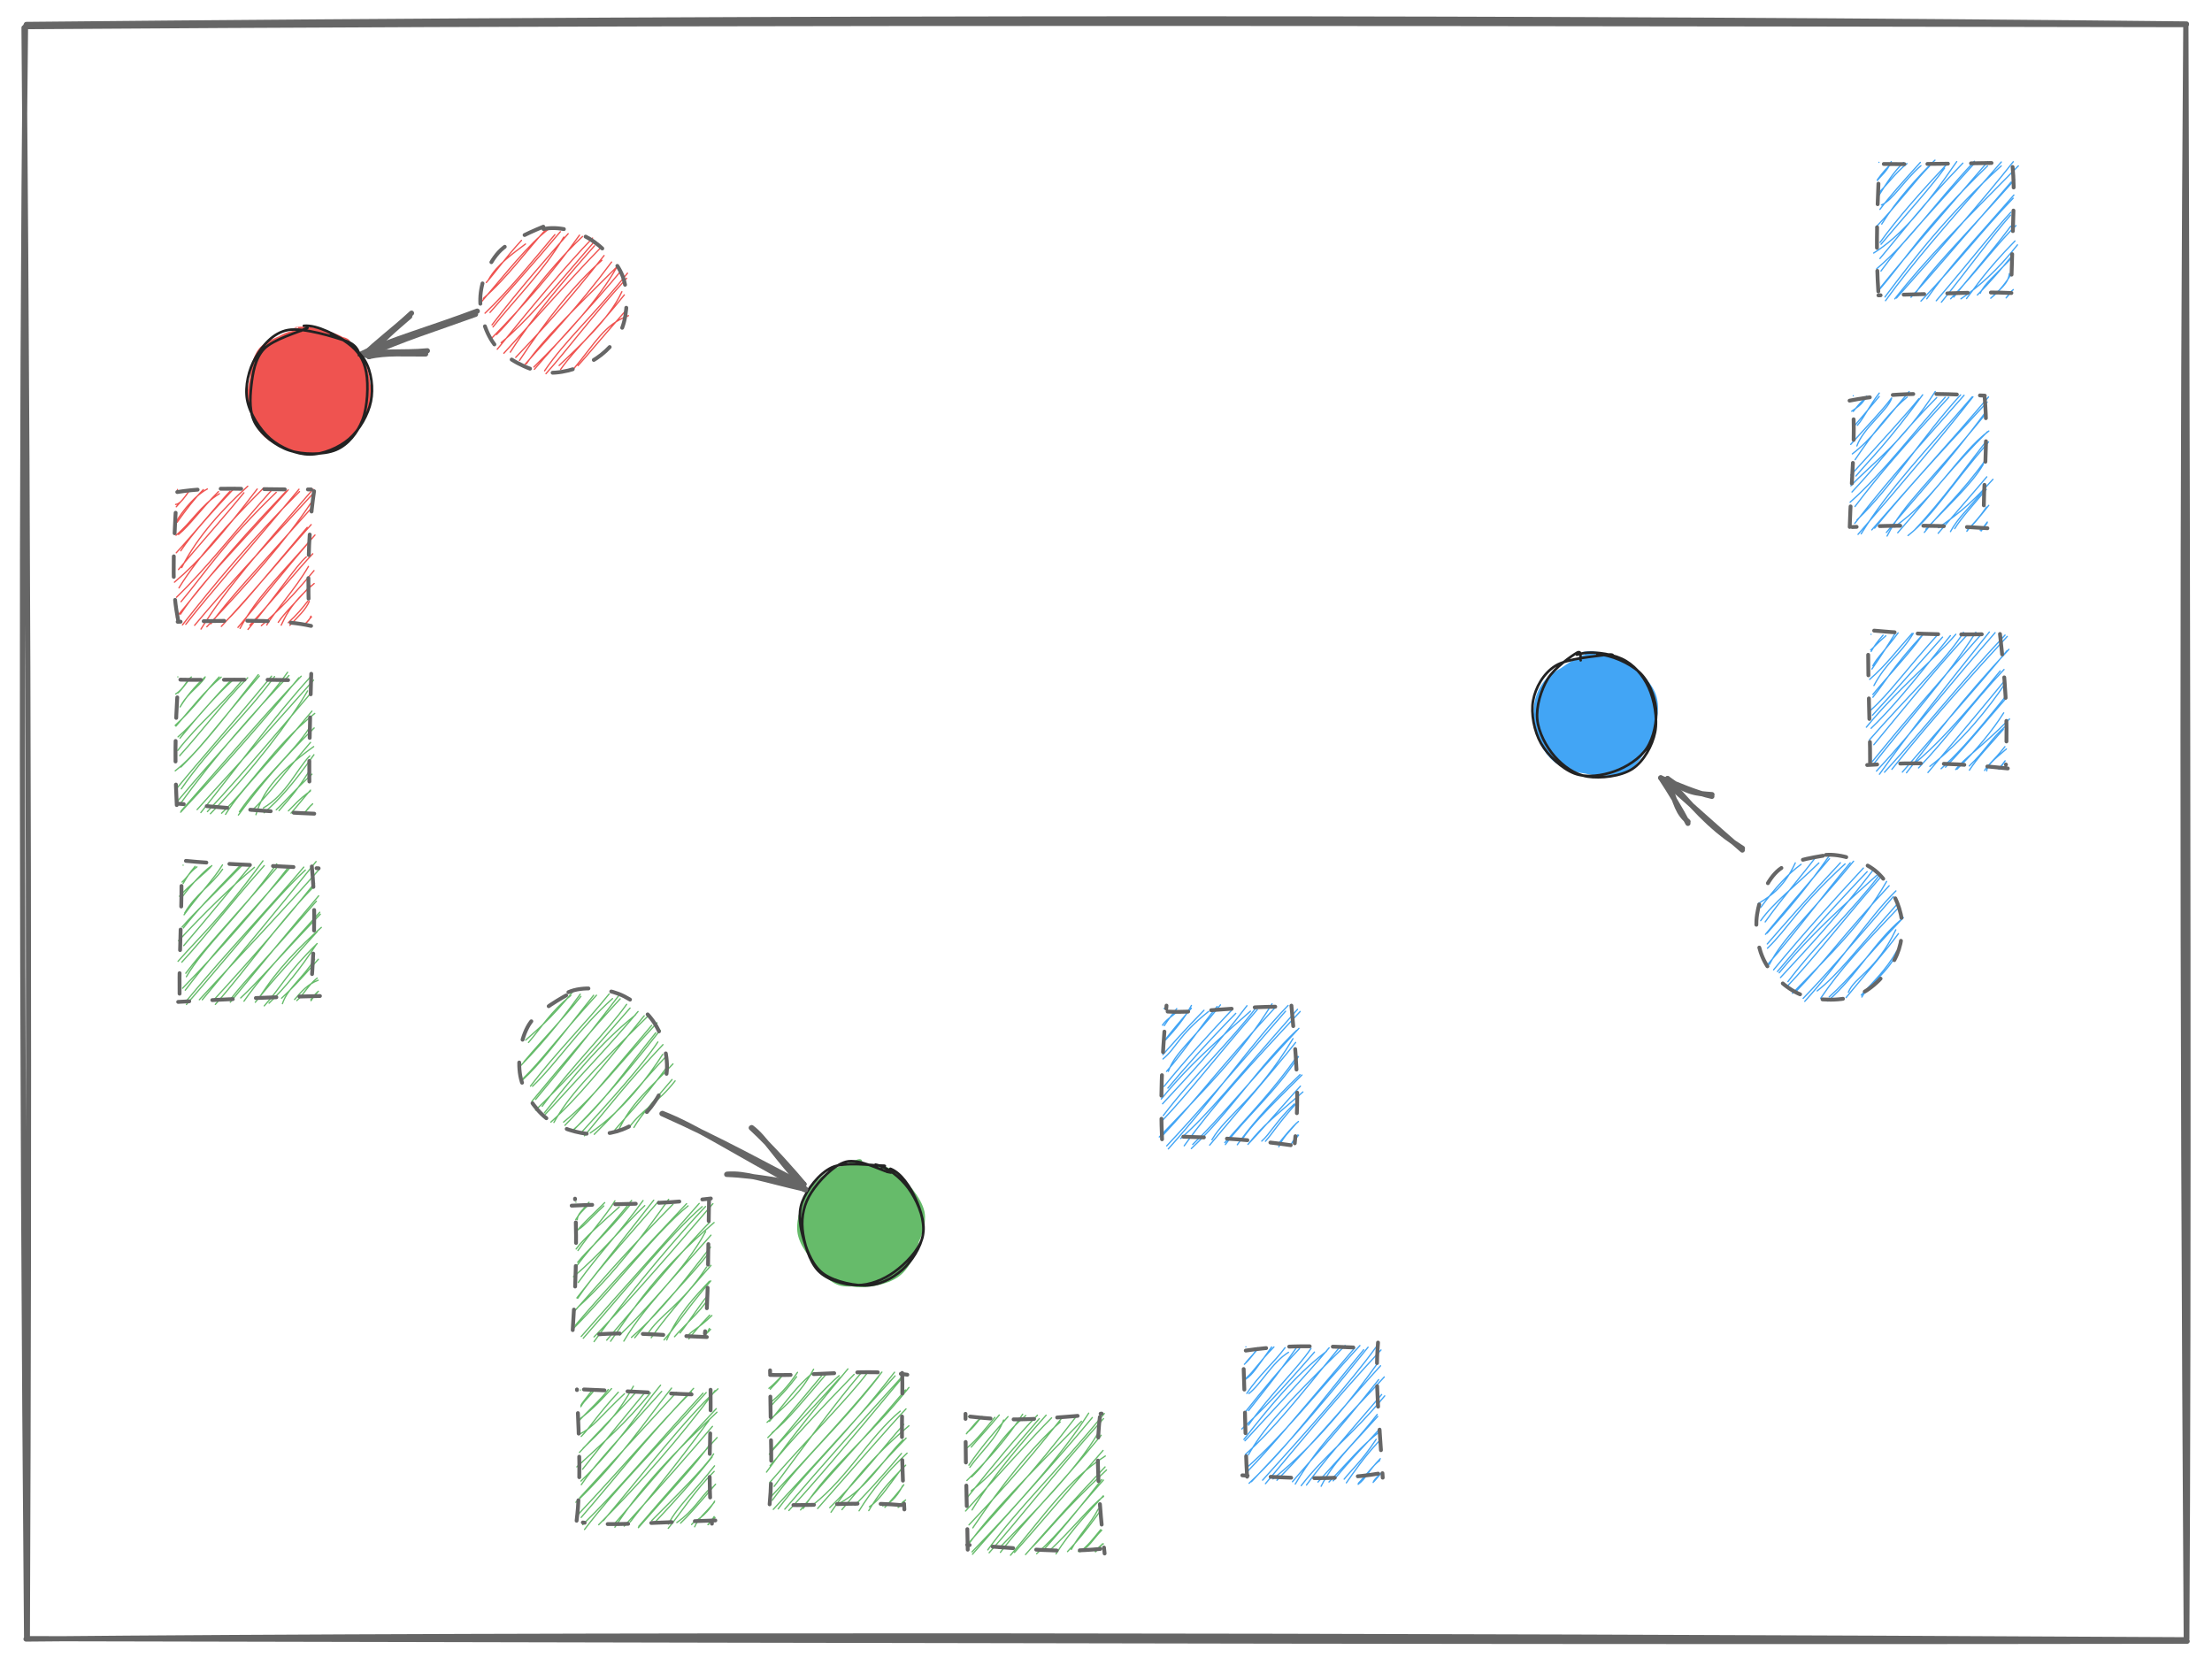<svg version="1.1" xmlns="http://www.w3.org/2000/svg" viewBox="0 0 862.251 649.13" width="1724.502" height="1298.26">
  <!-- svg-source:excalidraw -->
  
  <defs>
    <style>
      @font-face {
        font-family: "Virgil";
        src: url("https://unpkg.com/@zsviczian/excalidraw@0.12.0-obsidian-4/dist/excalidraw-assets/Virgil.woff2");
      }
      @font-face {
        font-family: "Cascadia";
        src: url("https://unpkg.com/@zsviczian/excalidraw@0.12.0-obsidian-4/dist/excalidraw-assets/Cascadia.woff2");
      }
    </style>
  </defs>
  <g stroke-linecap="round" transform="translate(311.57 453.358) rotate(0 24.064 24.064)"><path d="M34.95 1.92 C39.27 3.71, 43.18 10.01, 45.12 14.84 C47.06 19.67, 47.67 25.94, 46.57 30.88 C45.46 35.82, 42.64 41.59, 38.49 44.49 C34.33 47.4, 26.76 48.96, 21.62 48.32 C16.48 47.68, 11.39 44.23, 7.66 40.64 C3.92 37.05, -0.19 31.88, -0.76 26.78 C-1.33 21.68, 1.16 14.34, 4.23 10.04 C7.3 5.74, 12.15 1.96, 17.68 0.97 C23.22 -0.01, 33.88 3.25, 37.43 4.15 C40.99 5.05, 39.16 6.11, 39 6.37 M24.45 0.74 C29.34 0.12, 33.54 0.59, 37.6 3.63 C41.65 6.67, 47.69 13.7, 48.78 18.97 C49.87 24.23, 46.95 30.9, 44.13 35.24 C41.3 39.58, 36.61 42.93, 31.84 45.01 C27.07 47.08, 20.12 49.15, 15.51 47.71 C10.89 46.26, 6.66 40.81, 4.13 36.33 C1.6 31.84, -0.18 25.68, 0.33 20.81 C0.84 15.93, 3.54 10.75, 7.21 7.08 C10.88 3.41, 19.45 -0.17, 22.34 -1.2 C25.23 -2.23, 24.46 0.28, 24.55 0.9" stroke="none" stroke-width="0" fill="#66bb6a"/><path d="M29.71 0.66 C34.4 1.58, 39.37 5.62, 42.49 9.83 C45.61 14.04, 48.59 20.83, 48.43 25.92 C48.27 31, 45.02 36.72, 41.52 40.34 C38.03 43.97, 32.77 47.17, 27.47 47.68 C22.18 48.2, 14.02 46.36, 9.74 43.45 C5.46 40.53, 3.23 34.91, 1.81 30.19 C0.38 25.46, -0.65 19.86, 1.17 15.12 C2.99 10.38, 7.64 4.09, 12.73 1.74 C17.82 -0.61, 28.47 1.03, 31.72 1.04 C34.97 1.04, 32.54 1.36, 32.23 1.75 M35.51 2.28 C39.81 3.95, 43.22 9.36, 45.29 13.87 C47.36 18.37, 49.29 24.56, 47.93 29.33 C46.56 34.09, 41.34 39.41, 37.1 42.46 C32.85 45.52, 27.42 47.73, 22.47 47.66 C17.53 47.6, 10.96 45.73, 7.42 42.08 C3.88 38.44, 1.7 30.9, 1.25 25.8 C0.8 20.71, 1.87 15.9, 4.7 11.53 C7.53 7.15, 13.23 0.89, 18.22 -0.44 C23.21 -1.77, 31.98 2.91, 34.64 3.56 C37.3 4.22, 34.35 3.14, 34.19 3.5" stroke="#222" stroke-width="1" fill="none"/></g><g stroke-linecap="round" transform="translate(187.545 88.356) rotate(0 28.454 28.454)"><path d="M6.88 9.95 C6.88 9.95, 6.88 9.95, 6.88 9.95 M6.88 9.95 C6.88 9.95, 6.88 9.95, 6.88 9.95 M2.89 20.68 C6.3 14.62, 12.53 10.42, 17.29 6.77 M2.02 21.78 C5.53 17.85, 8.95 12.79, 15.73 5.35 M-0.02 29.49 C9.5 18.46, 18.71 6.56, 26.39 0.9 M0.86 27.99 C10 20.1, 17.85 9.16, 25.63 0.67 M3.46 33.45 C11.27 24.53, 20.63 14.2, 30.89 1.98 M1.52 33.74 C10.66 25, 19.1 14.6, 28.75 3.11 M4.63 39.1 C13.03 28.49, 24.16 17.59, 32.22 4.08 M4.25 38.29 C15.23 23.93, 26.43 11.31, 33.94 2.75 M5.99 42.08 C16.29 31.78, 24.27 18.34, 39.53 3.83 M4.12 43.49 C17.3 29.98, 28.35 17.3, 38.35 3.32 M7.8 45.24 C17.45 37.15, 25.93 27.06, 44.15 5.8 M6.29 47.8 C20.35 30.48, 33.35 14.9, 43.44 4.46 M11.37 48.94 C20.71 34.39, 32.75 20.46, 44.2 7.47 M8.86 49.36 C23.32 33.4, 37.52 17.45, 46.33 8.51 M14.96 52.15 C25.43 36.41, 36.57 22.21, 47.07 13.14 M13.48 50.98 C22.06 41.96, 32.24 31.18, 47.93 11.27 M17.65 53.46 C23.87 44.33, 35.71 32.73, 52.72 15.88 M16.89 53.97 C26.55 42.85, 37.26 32.02, 50.86 13.8 M20.55 54.72 C32.71 42.84, 45.96 28.23, 52.91 15.74 M20.75 55.64 C31.77 42.74, 43.84 30.18, 54.34 17.45 M24.74 56.21 C32.73 44.45, 43.85 34.61, 57.05 18.14 M25.27 57.33 C34.08 47.51, 42.37 35.9, 56.73 20.12 M30.4 54.13 C38.24 46.63, 50.01 36, 54.86 25.37 M30.98 55.67 C36.51 47.78, 45.28 39.92, 55.82 26.61 M36.21 55.27 C44.54 45.37, 47.99 38.15, 57.43 34.71 M37.77 54.18 C41.75 49.84, 45.25 45.37, 56.54 32.54" stroke="#ef5350" stroke-width="0.5" fill="none"/><path d="M24.31 0.93 C29.94 -0.26, 36.96 1.57, 42.11 4.64 C47.25 7.72, 53.03 13.62, 55.19 19.38 C57.35 25.15, 57.09 33.68, 55.07 39.21 C53.04 44.73, 48.17 49.61, 43.01 52.53 C37.86 55.45, 30.35 57.7, 24.16 56.74 C17.97 55.78, 9.94 51.53, 5.86 46.76 C1.78 41.98, -0.49 34.22, -0.33 28.09 C-0.16 21.96, 2.54 14.76, 6.83 10 C11.12 5.24, 21.78 1.04, 25.42 -0.47 C29.05 -1.97, 28.29 0.21, 28.62 0.94" stroke="#666" stroke-width="1.5" fill="none" stroke-dasharray="8 9"/></g><g stroke-linecap="round" transform="translate(202.406 385.894) rotate(0 28.454 28.454)"><path d="M3.62 13.74 C3.62 13.74, 3.62 13.74, 3.62 13.74 M3.62 13.74 C3.62 13.74, 3.62 13.74, 3.62 13.74 M2.5 19.6 C6.17 16.19, 11.69 12.15, 21.5 -0.03 M3.6 20.52 C8.46 14.93, 12.25 8.5, 20.08 2.22 M1.83 28.04 C9.96 18.37, 17.2 11.23, 24.02 2.55 M0.33 29.8 C11.2 18.75, 19.05 8.17, 23.79 1.68 M1.29 35.13 C8.14 28.84, 13.56 21.54, 28.98 2.12 M1.59 34.5 C8.81 27.44, 14.35 19.43, 30.11 2.09 M5.18 37.6 C14.48 28.76, 23.46 14.91, 36.36 3.41 M4.37 37.54 C14.33 24.47, 26.03 12.87, 35.03 1.61 M4.97 43.42 C17.83 27.88, 27.51 16.4, 39.33 3.51 M6.38 42.73 C13.89 33.52, 22.24 23.89, 38.82 2.2 M6.37 46.89 C16.59 37.01, 24.8 28.25, 43.2 7.1 M8.93 45.4 C20.93 29.28, 34.71 15.71, 41.86 5.65 M9.8 47.94 C20.41 34.62, 31.61 20.66, 45.26 9.82 M10.22 48.46 C23.25 34.17, 36.3 20.44, 46.31 8.45 M13.51 51.71 C19.02 41.97, 26.11 33.87, 50.57 9.83 M12.33 51.56 C23.14 41.86, 32.15 30.5, 48.71 10.11 M17.28 51.56 C29.16 41.87, 38.59 29.12, 53.71 12.85 M17.79 52.82 C25.25 45.33, 32.98 35.75, 51.63 13.84 M20.34 55.22 C32.32 44.84, 41.62 31.05, 53.21 16.74 M21.27 54.6 C29.3 46.26, 37.63 37.82, 54.92 15.75 M24.29 55.53 C35.2 43.58, 48 29.4, 54.03 20.32 M25.41 56.89 C34.79 45.72, 42.38 35.8, 56.02 21.36 M27.7 55.79 C40.79 46.9, 50.76 33.18, 55.92 25.15 M29.23 56.33 C39.88 45.99, 50.53 32.97, 57.17 26.01 M38.35 55.52 C43.58 43.77, 51.45 38.07, 59.92 28.86 M37.26 54.63 C42.09 48.81, 46.82 44.63, 57.75 29.89 M42.63 53.87 C48.25 46.18, 54.01 44.25, 60.76 35.49 M44.69 53.65 C47.54 48.74, 52.05 43.84, 59.57 34.97" stroke="#66bb6a" stroke-width="0.5" fill="none"/><path d="M19.16 0.91 C24.59 -1.53, 33.05 -0.63, 38.76 1.57 C44.46 3.77, 50.33 8.73, 53.41 14.11 C56.49 19.5, 58.44 27.72, 57.23 33.89 C56.01 40.06, 50.83 47.39, 46.11 51.13 C41.39 54.87, 34.82 56.5, 28.88 56.31 C22.95 56.12, 15.25 53.8, 10.5 49.99 C5.75 46.19, 1.51 39.56, 0.4 33.48 C-0.71 27.39, 0.48 18.92, 3.83 13.5 C7.18 8.07, 17.13 2.85, 20.49 0.92 C23.85 -1.02, 23.62 1.45, 24 1.89" stroke="#666" stroke-width="1.5" fill="none" stroke-dasharray="8 9"/></g><g stroke-linecap="round" transform="translate(684.564 332.6) rotate(0 28.454 28.454)"><path d="M8.95 6.46 C8.95 6.46, 8.95 6.46, 8.95 6.46 M8.95 6.46 C8.95 6.46, 8.95 6.46, 8.95 6.46 M0.83 19.67 C6.26 16.39, 11.05 12.84, 15.25 3.8 M1.75 21.2 C7.46 13.5, 12.34 8.14, 17.51 4.36 M1.76 26.32 C6.96 19.1, 14.68 13.33, 24.43 3.84 M3.52 26.81 C10.1 17.57, 17.16 9.53, 23.56 1.14 M4.26 31.19 C12.49 21.97, 19.71 13.54, 28.63 0.84 M3.63 31.65 C10.72 22.98, 16.87 15.86, 28.6 2.15 M4.4 37.07 C12.69 29.1, 15.98 21.33, 34.65 4.2 M4.34 35.4 C11.13 27.58, 19.4 18.09, 32.84 3.75 M5.17 43.41 C10.6 32.76, 20.12 24.91, 37.96 3.15 M4.48 43.42 C15.38 30.98, 25.82 16.7, 36.66 3.77 M8.28 46.16 C17.06 35.73, 26.99 24.43, 43.26 7.22 M6.79 45.5 C17.75 32.08, 31.25 17.18, 41.8 5.81 M8.97 46.64 C16.91 37.11, 24.26 28.98, 47.03 8.62 M9.48 48.5 C20.58 36.53, 32.18 24.08, 45.66 6.5 M12.38 50.09 C24.11 34.66, 37.52 22.48, 48.09 8.49 M12.22 51.8 C22.15 41.36, 30.4 30.37, 48.37 9.53 M14.13 54.65 C29.18 39.15, 41.19 27.83, 50.85 11.03 M15.39 54.07 C25.95 43.2, 34.41 31.38, 51.84 12.71 M18.94 57.78 C33.07 42.26, 43.77 25.23, 54.48 14.71 M18.32 56.62 C27.51 47.13, 36.6 36.51, 53.49 16.94 M23.78 53.71 C32.07 47.18, 38.13 38.83, 54.88 19.97 M25.14 56.58 C32.91 45.07, 41.98 35.47, 55.91 20.82 M27.91 57.67 C39.33 47.71, 45.93 34.81, 56.52 25.88 M28.45 56.06 C36.73 48.66, 42.33 40.92, 57.38 25.13 M35.94 54.23 C38.37 48.23, 46.81 45.86, 54.43 29.89 M35.05 56.32 C41.73 48.09, 50.05 38.79, 55.46 31.38 M41.19 56.1 C43.48 51.85, 51.57 46.29, 55.25 38.41 M40.96 55.35 C45.84 49.9, 50.73 45.43, 54.73 38.3" stroke="#42a5f5" stroke-width="0.5" fill="none"/><path d="M27.2 0.68 C32.89 0.2, 41.45 2.9, 46.32 6.76 C51.18 10.62, 55.12 18.03, 56.38 23.84 C57.65 29.64, 56.71 36.35, 53.9 41.6 C51.09 46.86, 45.42 53.04, 39.52 55.37 C33.62 57.7, 24.48 57.65, 18.51 55.58 C12.54 53.52, 6.72 48.25, 3.69 42.98 C0.66 37.72, -0.55 30.1, 0.34 23.99 C1.23 17.89, 4.13 10.3, 9.02 6.37 C13.92 2.44, 25.82 1.18, 29.7 0.4 C33.59 -0.37, 32.37 1.2, 32.33 1.71" stroke="#666" stroke-width="1.5" fill="none" stroke-dasharray="8 9"/></g><g stroke-linecap="round" transform="translate(69.152 190.843) rotate(0 25.682 25.682)"><path d="M0 0 C0 0, 0 0, 0 0 M0 0 C0 0, 0 0, 0 0 M-0.7 5.82 C1.33 5.58, 2.9 2.81, 4.54 0.64 M-0.44 6.73 C0.96 5.02, 2.87 3.36, 4.89 0.04 M-1.11 13.49 C2.72 7.21, 7.23 2.16, 11.68 -0.22 M-0.13 12.78 C3.33 7.95, 6.57 3.62, 10.12 0.02 M-0.55 17.82 C5.31 13.07, 9.15 6.04, 16.38 1.62 M0.43 17.53 C4.8 14, 9.26 7.52, 16 0.81 M1.32 23.89 C5.39 17.71, 12.55 9.75, 22.33 -0.68 M-0.44 24.66 C7.86 15.54, 15.21 6.39, 20.47 0.73 M1.67 30.43 C7.99 17.96, 18.24 7.07, 27.43 -1.29 M0.41 31.2 C10.07 19.82, 20.55 7.94, 25.92 1.27 M0.61 38.34 C7.9 26.47, 19.91 13.16, 33.62 -0.62 M-1.15 36.12 C8.2 28.25, 17.42 17.69, 31.11 -0.2 M1.42 43.74 C11.22 32, 18.23 20.68, 38.53 1.09 M-0.37 42.01 C11.51 30.53, 20.5 18.52, 37.04 -0.09 M1.19 48.62 C9.8 35.67, 20.8 25.3, 43.19 0.13 M-0.38 49.73 C9.82 37.74, 17.28 26.91, 42.42 0.64 M3.26 52.56 C12.95 40.2, 25.22 26.49, 47.4 -0.12 M1.97 52.78 C14.44 36.94, 28.64 19.71, 47.6 0.8 M9.2 54.4 C18.6 39.24, 31.46 24.57, 52.89 -0.14 M6.7 52.94 C18.92 38.31, 31.77 24.48, 53.43 0.98 M11.47 53.5 C26.93 37.29, 42.56 19.48, 51.99 5.33 M13.05 52.34 C20.32 42.29, 30.53 31.64, 52.57 6.87 M18.44 51.81 C25.27 45.27, 33.15 35.37, 50.59 14.77 M17.12 53.36 C30.83 38.66, 40.75 26.44, 52.15 13.68 M24.42 54.14 C31.02 41.79, 39.95 33.57, 53.63 17.74 M23.6 53.75 C34.23 41.15, 43.74 29.18, 51.85 19.8 M27.51 54.55 C39.02 40.94, 46.37 29.51, 50.28 26.26 M28.22 52.89 C37.47 42.91, 47.25 30.79, 52.77 25.04 M34.84 52.82 C37.47 48.14, 46.04 38.74, 51.09 29.98 M32.72 53.08 C39.02 47.53, 45.2 41.37, 53.25 31.61 M40.46 52.88 C41.71 50.59, 43.55 44.8, 53.31 36.65 M39.31 51.78 C41.75 48.14, 45.67 44.41, 51.83 37.51 M43.2 51.91 C46.25 49.19, 48.85 46.1, 50.81 43.52 M43.84 52.94 C47.05 49.54, 50.05 46.84, 51.41 43.6 M49.7 52.3 C50.77 51.77, 51.7 50.37, 52.06 49.37 M49.67 52.68 C50.84 51.27, 51.73 50.13, 52.24 49.68" stroke="#ef5350" stroke-width="0.5" fill="none"/><path d="M-0.06 0.98 C14.19 -1.32, 27.53 0.14, 52.1 -0.04 M53.27 0.64 C50.48 19.67, 51.02 38.22, 51.31 51.51 M52.11 53.17 C42.18 50.98, 30.25 50.8, 0.1 51.56 M0.28 50.94 C-1.88 39.64, -2.01 30.03, -0.19 0.48" stroke="#666" stroke-width="1.5" fill="none" stroke-dasharray="8 9"/></g><g stroke-linecap="round" transform="translate(69.322 263.878) rotate(0 25.682 25.682)"><path d="M0 0 C0 0, 0 0, 0 0 M0 0 C0 0, 0 0, 0 0 M-0.84 6.66 C2.5 4.59, 3.31 1.39, 5.27 0.05 M0.07 6.25 C1.59 4.92, 3.16 2.54, 4.67 0.76 M1.58 10.52 C4.07 6.37, 7.8 4.08, 10.45 0.52 M0.87 11.74 C3.35 7.73, 6.34 4.01, 10.68 0.01 M-0.74 19.2 C5.88 11.53, 10.25 5.77, 16.91 0.1 M-1.04 18.93 C6.35 12.2, 10.81 5.6, 16.1 0.05 M0.07 23.39 C5.9 18.51, 9.92 12.6, 20.64 1.39 M0.85 23.89 C7.49 15.79, 14.11 7.9, 22.06 0.7 M-0.05 28.7 C7.89 18.45, 17.42 10.65, 24.66 1.84 M0.73 30.72 C9.34 21.27, 17.47 10.23, 27.22 0.35 M1.21 35.15 C10.03 26.45, 17.36 17.03, 31.37 -0.88 M-1.02 36.64 C7.91 29.57, 14.12 20.03, 31.79 -0.36 M1.36 43.65 C13.25 26.51, 25.56 16.23, 37.71 -0.13 M-0.37 43.43 C9.69 31.19, 19.18 20.69, 36.53 -0.28 M-0.42 48.82 C15.51 29.66, 34.06 10.55, 42.79 -1.79 M0.69 49.88 C14.62 30.57, 29.77 13.7, 43.3 -0.53 M1.09 52.76 C19.01 33.62, 35.64 14.49, 47.16 0.36 M1.31 52.26 C19.29 31.88, 35.93 12.36, 48.09 -0.26 M8.97 52.9 C22.87 35.55, 37.28 15.9, 51.77 -0.08 M7.51 51.75 C15.82 42.32, 24.96 32.93, 52.89 1.28 M12.7 53.36 C29.02 36.49, 43.75 17.19, 50.58 5.46 M11.53 52.53 C26.98 35.93, 41.87 18, 52.12 6 M17.05 53.16 C28.61 42.29, 36.86 27.6, 53.37 14.25 M18.59 53.61 C25.21 43.1, 34.26 35.13, 52.27 13.36 M24 52.58 C32.58 40.07, 45.26 29.22, 51.09 20.15 M23.61 53.86 C32.12 42.31, 41.22 31.6, 53.15 19.92 M30.45 53.73 C32.9 45.65, 37.56 38.23, 52.95 27.19 M28.79 52.24 C35.08 46.33, 39.22 40.17, 51.72 25.55 M33.35 51.1 C42.26 45.86, 46.42 35.96, 51.42 30.81 M33.61 52.98 C39.59 47.8, 44.96 41.78, 53.05 30.35 M39.45 52.14 C44.6 46.3, 46.27 44.36, 51.43 36.48 M38.35 51.82 C41.89 48.53, 45.33 44.33, 52.29 37.94 M43.1 52.25 C45.27 50.17, 47.07 47.8, 51.64 44.54 M44.13 53.13 C46.98 49.87, 50.53 45.44, 51.72 44.15 M49.53 52.64 C50.9 51.68, 51.41 50.25, 52.24 49.86 M49.91 52.56 C50.23 51.81, 50.81 51.12, 52.55 49.5" stroke="#66bb6a" stroke-width="0.5" fill="none"/><path d="M0.98 1.09 C12.04 1.36, 27.24 0.75, 51.33 1.46 M52 -1.2 C51.5 17.86, 50.89 36.97, 51.51 49.71 M53.17 53.34 C38.44 52.76, 25.68 51.66, 0.2 49.44 M-0.42 49.98 C-1.5 29.47, -0.65 10.42, 0.48 -0.72" stroke="#666" stroke-width="1.5" fill="none" stroke-dasharray="8 9"/></g><g stroke-linecap="round" transform="translate(71.379 337.291) rotate(0 25.682 25.682)"><path d="M0 0 C0 0, 0 0, 0 0 M0 0 C0 0, 0 0, 0 0 M0 7.15 C1.7 4.31, 2.27 3.32, 4.68 0.47 M-0.41 6.58 C1.5 4.91, 2.36 2.94, 5.39 0.66 M-1.39 12.11 C2.88 7.35, 9 2.87, 11.18 0.17 M-0.17 12.09 C3.73 6.95, 7.91 2.51, 10.67 0.54 M0.63 18.64 C4.82 11.31, 10.92 8, 15.39 1.58 M0.37 19.34 C6.12 11.41, 12.03 5.41, 15.34 -0.1 M-0.42 24.1 C5.38 17.57, 10.18 13.18, 22.72 0.37 M0.08 24.48 C5.41 17.74, 10.92 11.79, 22.03 0.37 M-1.77 29.46 C7.39 19.54, 19.05 8.06, 27.8 0.85 M0.24 31.36 C9.93 20.07, 18.03 10.01, 26.31 0.19 M-1.98 37.49 C6.64 27.65, 14.56 20.89, 31.12 -1.68 M-0.5 37.81 C9.21 27.31, 16.41 17.33, 31.63 0.17 M1.27 43.49 C8.08 31.87, 21.8 19.79, 36.49 -0.5 M1.04 42.14 C8.44 32.39, 17.54 22.78, 36.34 1.21 M-0.22 47.97 C14.98 32.45, 30.27 14.68, 40.87 1.04 M0.84 48.74 C15.3 29.67, 32.18 12.22, 42.13 0.47 M1.29 54.31 C18.15 34.92, 35.07 13.66, 47.65 1.91 M0.79 53.5 C17.9 32.82, 35.89 14.16, 47.03 0.75 M7.47 52.48 C23.19 33.53, 36.68 17.53, 51.83 -1.41 M6.32 52.46 C23.44 33.9, 40.57 15.95, 53.19 1.46 M12.56 54.28 C25.53 39.64, 36.05 23.77, 50.71 8.59 M11.73 52.79 C26.5 36.72, 40 21.16, 51.25 6.98 M18.39 53.42 C31.88 37.07, 41.58 25.15, 52.84 11.95 M18.84 51.8 C24.29 44.81, 32.23 36.68, 51.95 14.03 M22.44 51.76 C29.61 45.08, 38.46 34.72, 53.49 19.1 M23.72 53.03 C29.09 45.3, 35.34 38.27, 53.27 18.35 M29.62 51.74 C37.09 40.1, 45.19 32.04, 53.87 24.26 M28.13 53.45 C35.68 43.91, 42.95 36.35, 52.24 25.95 M31.63 54.85 C38.3 47.46, 40.34 42.19, 52.24 30.57 M33.5 53.8 C39.86 47.6, 45.35 40.87, 51.79 31.1 M38.71 53.99 C40.87 47.7, 46.95 43.83, 51.26 36.62 M38.39 51.85 C42.11 48.41, 44.94 45.5, 52.71 36.67 M43.44 52.37 C46.06 49.4, 48.39 46.45, 52.66 44.86 M44.32 52.79 C47.11 50.36, 48.73 46.73, 52.27 44.01 M49.86 52.83 C50.75 51.51, 51.17 50.42, 52.73 49.14 M49.79 52.43 C50.28 51.74, 50.83 51.29, 52.38 49.6" stroke="#66bb6a" stroke-width="0.5" fill="none"/><path d="M1.09 -1.68 C13.13 -0.47, 24.31 -0.29, 52.83 1.21 M50.17 0.5 C51.2 11.62, 51.8 23.6, 49.71 50.26 M53.34 51.01 C37.48 51.3, 21.3 52.03, -1.93 53.3 M-1.38 50.1 C-1.59 33.17, -0.26 16.28, -0.72 -0.37" stroke="#666" stroke-width="1.5" fill="none" stroke-dasharray="8 9"/></g><g stroke-linecap="round" transform="translate(224.519 468.679) rotate(0 25.682 25.682)"><path d="M0 0 C0 0, 0 0, 0 0 M0 0 C0 0, 0 0, 0 0 M0.49 6.85 C0.65 4.45, 2.64 3.11, 5.1 0.01 M-0.08 6.79 C1.13 4.78, 2.04 3.74, 5.29 0.63 M0.21 10.83 C2.2 10.51, 4.5 7.33, 10.84 1.45 M0.18 11.48 C2.58 8.35, 5.69 5.67, 11.2 0.17 M0.07 18.23 C3.03 14.1, 10 8.05, 16.87 1.87 M0.78 18.85 C5.3 12.3, 11.73 5.19, 15.19 -0.54 M0.28 24.84 C6.31 16.71, 14.47 8.59, 21.69 -0.7 M0.66 23.42 C5.2 17.8, 10.54 13.83, 21.7 0.38 M-1.01 29.06 C9.55 20.32, 18.55 9.12, 26.81 1.33 M0.89 31.29 C9.13 19.81, 18.64 9.91, 26.15 -0.65 M0.36 37.31 C9.14 26.19, 21.03 10.98, 30.31 -0.78 M0.67 37.46 C6.84 28.37, 13.49 21.09, 32.17 -0.34 M1.11 40.6 C14.5 28.57, 27.48 11.13, 36.13 -1.11 M-0.24 42.1 C8.97 31.83, 18.3 20.6, 37.83 0.78 M-1.07 49.32 C16.3 31.66, 31.42 11.39, 43.7 1.43 M-0.3 48.07 C10.83 34.95, 23.65 21.21, 43.12 0.57 M2.84 53.04 C20.68 32.73, 36.64 12.69, 49.19 1.72 M2.04 52.36 C16.71 35.63, 33.4 17.18, 48.03 0.49 M7.05 54.35 C23.1 32.23, 42.16 10.4, 50.51 1.68 M7.03 52.53 C18.14 41.11, 29.89 27.98, 53.38 0.57 M13.48 54.21 C23.09 40.61, 31.49 27.22, 53.84 7.93 M11.98 53.78 C27.31 35.9, 43.11 16.92, 52.23 7.68 M18.65 54.16 C28.05 38.24, 41.86 27.57, 50.54 11.45 M17.04 51.81 C25.73 43.58, 33.32 34.5, 52.62 12.85 M21.62 52.71 C34.51 41.44, 43.75 28.43, 52.44 17.52 M22.89 52.85 C33.86 39.44, 45.56 28.08, 51.69 19.91 M27.64 51.86 C32.47 43.81, 40.92 40.58, 50.94 25.23 M29.34 52.84 C34.16 45.9, 40.95 37.92, 52.63 24.63 M35.37 53.72 C39.84 43.65, 46.43 36.74, 52.01 30.82 M34.32 53.69 C38.7 48.77, 42.55 42.39, 52.54 30.68 M40.56 50.98 C43.02 48.11, 47.92 40.52, 51.4 36.23 M38.41 52.45 C42.79 47.41, 47.67 43.47, 51.45 37.87 M43.56 52.12 C45.47 49.76, 47.38 49.57, 52.98 44.18 M43.98 53.31 C46.53 50, 47.88 48.53, 52.12 44.03 M50.05 52.65 C50.48 51.33, 51.15 51.13, 52.01 49.22 M49.66 52.44 C50.35 51.59, 51.27 50.94, 52.47 49.59" stroke="#66bb6a" stroke-width="0.5" fill="none"/><path d="M-1.68 1.35 C15.04 0.46, 30.49 1.18, 52.57 -1.44 M51.87 -0.66 C51.42 20.24, 51.68 38.93, 50.26 51.24 M51.01 52.57 C33.51 51.97, 16.91 49.94, 1.93 52.29 M-1.27 49.85 C-0.31 35.06, 0.59 18.41, -0.37 -1.38" stroke="#666" stroke-width="1.5" fill="none" stroke-dasharray="8 9"/></g><g stroke-linecap="round" transform="translate(226.274 541.903) rotate(0 25.682 25.682)"><path d="M0 0 C0 0, 0 0, 0 0 M0 0 C0 0, 0 0, 0 0 M0.19 5.97 C0.46 5.26, 1.8 3.71, 4.64 0 M0.13 6.5 C1.67 3.74, 4.18 2.05, 5.26 0.05 M-1.08 11.89 C5.39 7.14, 9 2.81, 12.12 -0.56 M-0.43 11.79 C3.78 7.36, 8.45 3.15, 10.83 -0.2 M-0.34 17.15 C4.81 14.84, 8.05 9.92, 17.16 1.44 M0.29 18.1 C3.45 15, 6.08 10.31, 14.75 0.85 M1.03 22.7 C7.52 16.45, 14 10.5, 20.63 -1.49 M-0.4 24.34 C7.04 16.15, 16.11 7.15, 21.71 0.76 M-1.41 29.96 C9.26 20.05, 17.44 13.22, 27.29 1.1 M0.81 30.88 C9.38 19.98, 19.55 7.66, 25.31 0.72 M0.18 35.5 C13.8 22.45, 23.3 7.58, 31.22 -1.88 M0.32 36.91 C6.25 28.2, 13.96 20.3, 31.65 0.54 M-1.79 43.76 C14.81 27.92, 26.03 11.09, 35.51 -0.76 M-0.29 42 C9.08 31.77, 17.54 22.53, 37.4 0.92 M0.27 49.67 C12.72 35.41, 22.56 22.33, 44.09 -0.65 M-0.97 48.58 C15.55 31.09, 31.5 12.22, 43.23 0.7 M1.57 54.38 C14.2 37.87, 27.1 25.35, 49 0.99 M0.89 52.49 C14.6 39.04, 26.54 24.59, 47.77 1.21 M8.92 50.93 C25.09 31.81, 41.57 10.37, 53.59 -0.47 M7.1 52.52 C23.5 36.04, 38.12 19.43, 52.48 0.21 M13.41 53.48 C24.87 36.18, 36.57 24.51, 53.19 8.65 M12.97 52.45 C22.07 42.31, 30.03 31.74, 52.93 7.27 M19.39 51.44 C25.23 43.7, 36.33 30.69, 50.05 11.91 M17.04 53.06 C30.39 38.55, 42.93 24.25, 51.45 14.17 M22.57 53.66 C34.75 39.73, 45.17 28.93, 50.86 20.54 M22.71 53.16 C33.16 40.95, 45.7 26.69, 53.26 18.53 M27.76 50.91 C35.91 42.72, 48.9 29.9, 51.91 24.89 M28.74 51.87 C37.06 43.02, 44.33 34.95, 51.32 26.1 M34.24 52.29 C37.86 45.26, 44.6 39.42, 52.26 29.56 M34.22 53.92 C40.18 46.48, 44.68 39.11, 52.11 31.73 M37.55 51.67 C44.37 46.88, 46.48 42.06, 51.01 37.85 M39.01 51.91 C41.74 49.33, 45.55 45.13, 52.65 36.71 M43.31 52.43 C44.7 50.65, 48.25 50.03, 52.3 43.33 M44.5 53.33 C45.91 49.91, 49.17 47.55, 52.15 43.78 M49.88 52.48 C50.07 51.63, 51.38 50.66, 52.09 49.35 M49.66 52.46 C50.6 51.56, 51.74 50.33, 52.46 49.7" stroke="#66bb6a" stroke-width="0.5" fill="none"/><path d="M1.35 -0.22 C18.65 0.4, 37.29 1.64, 49.93 1.9 M50.71 -0.1 C51 17.2, 49.4 33, 51.24 52.11 M52.57 50.84 C31.42 51.47, 9.34 53.21, 0.92 51.64 M-1.51 50.95 C0.16 37.52, -0.37 22.35, -1.38 -0.23" stroke="#666" stroke-width="1.5" fill="none" stroke-dasharray="8 9"/></g><g stroke-linecap="round" transform="translate(300.414 535.291) rotate(0 25.682 25.682)"><path d="M0 0 C0 0, 0 0, 0 0 M0 0 C0 0, 0 0, 0 0 M-0.69 5.95 C1.71 4.06, 3.28 2, 4.62 1.03 M-0.16 6.3 C0.78 5.15, 2.79 3.43, 4.68 0.72 M-0.02 13.09 C2.1 10.19, 4.64 8.65, 10.11 1.43 M-0.11 11.53 C2.93 8.99, 6.21 5.98, 10.46 -0.28 M-1.41 19.21 C6.47 12.11, 11.74 7.76, 16.73 -1.5 M-0.47 18.82 C5.69 11.76, 10.29 4.85, 16.14 0.23 M-1.11 25.15 C5.22 19.05, 11.85 10.54, 19.84 1.09 M0.53 23.29 C6.87 18.2, 12.42 11.09, 22.09 -0.09 M-0.52 31.66 C4.12 25.84, 11.81 18.95, 27.06 1.74 M0.41 30.15 C9.21 20.55, 16.64 9.77, 26.68 1.02 M-1.63 38.61 C5.99 28.13, 11.8 20.32, 30.11 -1.63 M-0.22 36.1 C8.18 26.22, 17.43 16.03, 32.53 0.51 M1.37 44.17 C13.86 27.42, 25.38 11.37, 35.86 -0.75 M-0.39 42.69 C14.31 25.63, 29.95 10.18, 37.54 0.11 M0.63 49.58 C12.96 32.71, 26.45 21.46, 42.01 1.48 M-0.46 48.82 C17.66 29.44, 34.39 11.08, 43.36 -0.38 M2.92 52.94 C14.01 38.12, 29.14 24.4, 48.28 -0.33 M1.02 53.14 C12.05 41.24, 22.12 30.34, 48.5 1.1 M5.5 53.06 C20.69 35.35, 33.55 20.85, 51.44 1.15 M7.08 53.59 C17.2 42.51, 27.16 30.91, 52.12 0.83 M12.68 52.78 C22.97 36.65, 38.92 24.52, 53.9 5.62 M11.65 53.36 C22.26 40.16, 32.43 30.28, 52.52 6.58 M16.67 51.24 C30.24 40.41, 38.55 24.8, 50.5 14.84 M18.3 52.8 C32.07 37.25, 46.01 21.11, 52.76 13.96 M23.52 54.25 C30.03 44.65, 39.64 32.52, 53.89 20.56 M23.02 52.47 C35.06 40.75, 45.06 27.56, 51.88 20 M26.81 50.77 C37.87 44.75, 44.3 33.09, 51.58 26.03 M27.77 53.25 C34.13 45.46, 41.29 37.35, 52.79 25.36 M32.82 51.54 C36.14 48.07, 40.69 43.54, 51 31.33 M34.45 53.7 C39.6 45.47, 44.85 39.16, 53.17 31.23 M38.23 53.63 C41.87 47.46, 45.5 42.99, 52.63 35.92 M38.47 52.14 C42.25 49.62, 44.4 46.13, 51.49 36.63 M43.62 51.75 C45.73 51.44, 49 48.86, 51.45 43.92 M44.52 52.35 C46.5 50.11, 49.55 46.96, 51.9 43.53 M49.71 52.21 C50.46 51.87, 51.09 50.24, 52.22 49.82 M49.69 52.38 C50.78 51.57, 51.54 50.69, 52.57 49.46" stroke="#66bb6a" stroke-width="0.5" fill="none"/><path d="M-0.22 0.74 C18.18 1.12, 37.64 -1.78, 53.27 0.64 M51.26 -0.05 C51.64 10.68, 50.39 24.54, 52.11 53.17 M50.84 51.47 C31.09 49.74, 12.35 52.6, 0.28 50.94 M-0.41 51.17 C0.81 38.77, -0.05 26.25, -0.23 -1.06" stroke="#666" stroke-width="1.5" fill="none" stroke-dasharray="8 9"/></g><g stroke-linecap="round" transform="translate(377.414 552.291) rotate(0 25.682 25.682)"><path d="M0 0 C0 0, 0 0, 0 0 M0 0 C0 0, 0 0, 0 0 M-0.71 6.68 C1.47 4.15, 3.5 1.3, 5.65 0.07 M-0.36 6.08 C1.89 4.6, 3.58 1.9, 5.35 -0.02 M1.18 11.86 C3.97 8.58, 8.1 4.17, 12.1 -0.64 M-0.37 12.09 C3.48 8.95, 6.85 4.51, 10.38 0.27 M0.64 19.74 C4.54 14.17, 11.2 8.42, 13.79 1.32 M0.26 18.92 C5.67 10.99, 11.23 4.87, 15.52 -0.02 M1.34 23.47 C7.95 17.39, 12.18 8.27, 22.42 -0.44 M-0.52 24.88 C8.33 16.27, 15.14 8.46, 21.23 -0.96 M1.18 28.9 C8.31 23.59, 14.33 16.32, 27.7 0.77 M-0.32 31.45 C10.01 18.56, 19.19 7.38, 26.98 -0.57 M1.48 36.36 C9.53 23.29, 20.26 10.85, 30.37 -0.58 M-1.04 36.78 C11.91 22.61, 24.56 8.44, 32.5 0.46 M1.79 43.35 C12.96 26.81, 24.79 11.81, 35.87 2.07 M0.3 42.18 C9.41 32.58, 20.11 21.2, 36.73 0.21 M0.54 49.19 C8.89 37.55, 22.88 23.47, 44.14 1.79 M-0.23 49.7 C11.92 35.83, 25.05 22.24, 42.27 -0.28 M1.48 52.71 C18.39 35.27, 36.41 15.18, 46.96 -1.37 M1.67 53.63 C17.33 35.59, 33.93 17.82, 48.38 0.34 M7.62 51.94 C19.31 35.89, 34.26 21.66, 53.06 -1.23 M8.16 53.06 C20.66 39.02, 32.63 23.19, 52.74 0.75 M11.97 51.37 C24.96 37.8, 41.98 21.14, 50.87 6 M12.55 52.9 C21.96 40.5, 34.72 28.04, 51.83 7.25 M16.48 54.02 C30.02 38.06, 38.82 24.68, 53.44 15.34 M18.04 52.93 C25.6 44.56, 32.54 36.14, 52.55 13.17 M24.11 51.71 C31.07 44.85, 35.49 38.18, 53.91 20.78 M22.33 53.76 C32.79 41.9, 41.78 31.73, 53.35 19.59 M26.67 53.43 C36.44 44.62, 40.57 38.26, 52.72 24.71 M29.15 52.21 C37.66 42.81, 45.85 32.48, 52.04 24.5 M32.07 51.87 C40.65 43.88, 48.18 34.22, 52.76 31.12 M34.23 53.5 C39.92 44.38, 47.57 36.59, 52.66 30.86 M40.19 51.75 C43.14 46.15, 47.77 41.78, 50.7 36 M38.71 52.6 C42.62 48.39, 45.57 44.96, 51.4 36.91 M42.94 52.57 C46.86 51.64, 48.5 47.8, 52.04 44.28 M43.54 52.66 C46.54 50.47, 48.62 47.72, 51.65 44.03 M49.44 52.39 C51.08 51.03, 51.43 50.09, 52.69 49.58 M49.61 52.69 C50.43 51.85, 51.19 51.19, 52.33 49.58" stroke="#66bb6a" stroke-width="0.5" fill="none"/><path d="M0.74 -0.04 C12.55 1.27, 20.74 1.96, 52 -1.2 M51.31 0.15 C49.54 15.6, 51.07 34.16, 53.17 53.34 M51.47 51.56 C34.92 53.16, 23.26 51.5, -0.42 49.98 M-0.19 51.85 C-0.33 38.83, -0.99 26.82, -1.06 -1.11" stroke="#666" stroke-width="1.5" fill="none" stroke-dasharray="8 9"/></g><g stroke-linecap="round" transform="translate(485.652 525.065) rotate(0 25.682 25.682)"><path d="M0 0 C0 0, 0 0, 0 0 M0 0 C0 0, 0 0, 0 0 M0.02 6.09 C1.75 3.92, 3.15 2.79, 4.7 0.73 M-0.58 6.8 C2.11 4.28, 3.58 1.97, 4.61 0.38 M-0.05 12.59 C2.7 10.75, 4.33 8.02, 10.03 0.06 M0.19 12.09 C3.15 9.54, 4.81 6.32, 10.93 0.05 M1.17 18.21 C5.8 14.68, 10.22 6.07, 16.61 2.14 M0.35 18.16 C4.89 11.33, 11.21 5.91, 15.27 0.33 M-0.35 25.54 C7.96 15.17, 13.21 8.8, 20.89 0.72 M1.06 24.85 C5.55 19.06, 10.83 12.95, 20.37 -0.58 M-1.58 32.03 C6.66 24.45, 12.92 17.94, 26.73 2.05 M0.98 30.54 C9.78 18.13, 20.31 8.3, 25.39 0.6 M-0.77 36.1 C8.76 24.03, 18.9 11.28, 31.41 1.76 M-0.35 36.62 C11.51 23.66, 23.38 11.27, 32.46 0.38 M0.97 42.13 C6.61 32.24, 13.83 23.98, 38.69 -0.5 M-0.21 41.98 C10.78 32.09, 19.95 20.53, 36.83 -0.22 M0.15 47.27 C14.51 34.65, 26.46 19.01, 44.45 -0.5 M0.66 48.53 C9.84 39.09, 19.28 27.56, 42.37 0.49 M1.24 53.19 C16.67 38.76, 29.5 20.89, 45.92 1.13 M2.17 52.57 C13 41.09, 24.05 29.51, 47.63 0.14 M6.51 51.99 C23.11 33.63, 41.46 13.06, 50.68 0.18 M7.63 53.35 C21.17 37.28, 32.9 22.6, 52.67 1.22 M10.56 51.5 C28.11 37.46, 42.56 18.59, 51.26 6.52 M12.1 52.03 C27.52 36.27, 42.86 17.86, 52.5 7.38 M19.25 53.49 C29.51 36.15, 42.32 24.75, 53.94 11.74 M18.16 52.6 C25.8 43.45, 33.4 35.97, 51.77 12.77 M21.57 54.11 C31.26 41.57, 41.15 34.89, 54.12 19.12 M23.62 53.88 C30.58 44.28, 39.24 34.62, 52.93 18.6 M29.33 54.36 C33.78 45.45, 40.65 39.09, 51.4 27.13 M28.1 52.72 C36.9 42.8, 44.75 34.67, 51.18 26.37 M32.39 52.69 C39.5 45.43, 44.92 38.53, 52.56 32.76 M34.03 52.24 C40.42 44.23, 48.17 36.59, 52.29 31.78 M38.31 51.58 C41.25 47.91, 45.39 44.26, 50.78 36.05 M39.16 53.03 C42.22 48.66, 46.05 43.04, 51.68 37.01 M43.76 53.6 C46.98 51.2, 47.29 48.82, 52.4 43.61 M43.85 53.2 C47.07 49.85, 49.72 46.04, 52.15 44.32 M49.62 52.87 C50.27 51.25, 51.35 50.85, 52.45 49.32 M49.92 52.52 C50.53 51.85, 51.31 50.93, 52.45 49.62" stroke="#42a5f5" stroke-width="0.5" fill="none"/><path d="M-0.04 1.46 C20.08 -1.62, 39.65 0.45, 50.17 0.5 M51.51 -1.66 C50.23 13.6, 52.08 29.25, 53.34 51.01 M51.56 49.44 C34.8 52.32, 14.65 50.97, -1.38 50.1 M0.48 50.64 C-0.26 38.47, -0.12 27.27, -1.11 1.02" stroke="#666" stroke-width="1.5" fill="none" stroke-dasharray="8 9"/></g><g stroke-linecap="round" transform="translate(453.692 393.155) rotate(0 25.682 25.682)"><path d="M0 0 C0 0, 0 0, 0 0 M0 0 C0 0, 0 0, 0 0 M-0.57 6.51 C0.72 4.53, 3.03 3.11, 5.35 1.14 M0.14 6.7 C1.74 4.16, 3.53 2.13, 5.01 0.06 M0.68 12.25 C4.59 8.02, 7.62 4.43, 10.73 -1.17 M0.18 12.62 C3.24 8.61, 5.61 5.84, 10.71 -0.12 M-0.36 19.69 C5.06 15.18, 5.4 10.79, 17.43 1.15 M-0.41 18.01 C3.12 14.07, 8.07 8.39, 15.63 0.71 M1.73 24.52 C4.36 17.15, 11 12.61, 22.05 -1.4 M1.04 24.53 C7.76 16.87, 14.13 7.27, 20.75 -0.78 M1.56 31.04 C8.06 23.23, 15.66 14.62, 28.01 1.91 M0.07 30.38 C8.09 20.39, 18.69 8.82, 26.56 0.51 M-1.03 35.3 C6.18 26.63, 12.77 19.38, 33.75 1.05 M-0.52 37.16 C9.55 26.32, 20.16 15.02, 32.38 -1.07 M-0.25 41.77 C11.71 26.06, 25.36 13.6, 36.12 -0.59 M-0.4 43.47 C9.68 32.85, 18.1 21.68, 36.4 0.46 M-1.78 50.1 C15.68 31.78, 30.13 17.66, 42.16 -1.82 M-0.51 49.52 C11.97 36.38, 22.35 22.35, 43.15 -0.14 M1.72 54.74 C19.94 34.53, 34.74 12.8, 48.41 -1.17 M1.1 53.58 C13 40.89, 24.81 27.14, 47.42 1.07 M6.56 50.67 C17.9 40.64, 27.05 28.74, 52.09 0.32 M7.92 53.54 C19.67 37.22, 32.86 22.88, 53.13 1.18 M10.69 54.62 C26.16 40.13, 36.79 22.6, 51.77 8.5 M11.23 53.02 C22.49 42.15, 31.13 30.92, 52.63 7.75 M18.72 51.19 C24.41 41.47, 36.01 35.46, 50.33 11.75 M17.84 53.27 C28.99 39.81, 41.83 25.32, 51.36 13.24 M23.97 53.06 C30.98 43.35, 43.88 32.25, 52.46 18.76 M23.74 52.31 C33.3 41.46, 42.78 31.72, 51.94 18.66 M30.25 51.43 C33.65 46.09, 39.56 40.04, 53.82 25.93 M28.62 53.12 C32.92 47.15, 39.04 39.34, 53.05 25.8 M33.22 52.46 C38.47 45.7, 44.06 41.41, 54.19 32.55 M32.76 52.99 C40.49 44.81, 48.6 35.24, 53.22 30.28 M38.14 51.71 C41.16 49.14, 44.2 43.43, 50.83 37.24 M39.59 51.77 C42.69 48.24, 44.53 44.88, 51.79 36.79 M44.79 53.91 C46.56 50.06, 48.34 48.65, 51.73 44.64 M44.39 53.06 C47.27 49.53, 49.68 46.43, 52.44 44.06 M50.1 52.16 C50.25 51.49, 51.62 50.85, 52.19 49.33 M49.75 52.61 C50.57 51.88, 51.14 50.95, 52.49 49.39" stroke="#42a5f5" stroke-width="0.5" fill="none"/><path d="M1.46 1.21 C13.41 1.91, 30.33 -1.19, 51.87 -0.66 M49.71 -1.1 C51.22 15.89, 53.16 32.25, 51.01 52.57 M49.44 53.3 C38.23 51.69, 22.83 50.04, -1.27 49.85 M-0.72 50.99 C-1.33 36.79, -1.01 21.57, 1.02 -1.12" stroke="#666" stroke-width="1.5" fill="none" stroke-dasharray="8 9"/></g><g stroke-linecap="round" transform="translate(729.346 247.291) rotate(0 25.682 25.682)"><path d="M0 0 C0 0, 0 0, 0 0 M0 0 C0 0, 0 0, 0 0 M-0.15 6.05 C0.63 5.61, 1.99 3.84, 5.77 0.57 M0.04 6.67 C0.92 5.04, 2.3 3.04, 4.68 0.32 M0.34 13.53 C3.46 9.06, 7.21 3.28, 9.5 -0.53 M0.71 12.24 C2.44 8.93, 5.4 6.4, 10.55 -0.55 M1.12 19.98 C6.2 10.5, 11.4 8.01, 16.45 -0.36 M-0.55 17.57 C5.64 12.26, 10.1 6.23, 16 -0.36 M0.7 23.45 C6.35 16.55, 14.81 7.64, 19.93 0.46 M0.71 24.53 C5.55 18.55, 8.47 12.73, 20.55 -0.33 M0.57 31.52 C10.47 20.89, 19.56 10.37, 27.87 1.09 M-0.1 29.54 C7.15 23.13, 12.87 14.64, 26.46 -0.4 M-1.83 36.2 C10.49 21.18, 24.22 10.26, 33.05 -0.03 M0.02 36.64 C7.55 29.37, 14.61 21.04, 30.93 0.51 M-0.61 41.15 C13 25.41, 29.89 9.5, 36.03 -0.79 M1.09 43.04 C12.57 29.19, 23.5 15.48, 37.08 0.63 M1.06 50.49 C13.51 34.54, 30.16 16.21, 40.83 -0.82 M0.48 49.62 C12.69 34.62, 24.06 21.28, 42.51 0.53 M3.27 54.55 C15.97 36.9, 27.14 22.8, 46.12 -0.9 M2.11 53.32 C16.46 37.81, 29.79 20.52, 48.36 -0.64 M5.24 53.76 C20.85 36.72, 34.56 19.09, 52.23 0.3 M8.11 52.64 C24.45 32.1, 42.8 12.01, 53.09 0.82 M13.82 53.97 C25.79 38.71, 34.66 26.35, 53.75 5.85 M12.21 53.71 C25.93 37.62, 39.28 23.04, 53 6.39 M16.42 50.7 C23.99 44.87, 35.32 32.7, 50.35 14.26 M18.51 52.1 C29.38 40.73, 39.24 27.05, 51.83 13.72 M22.92 51.48 C35.31 42.01, 46.28 28.23, 52.11 19.38 M22.17 53.88 C29.42 45.26, 37.81 35.43, 52 18.18 M27.32 52.4 C32.78 47.31, 37.54 42.74, 52.62 23.99 M29.02 51.8 C37.93 42.53, 44.99 33.59, 52.49 25.09 M32.99 52.71 C36.46 48.21, 42.39 44.61, 53.98 33.01 M33.51 52.56 C41.17 45.03, 47.43 37.37, 51.71 30.62 M38.27 51.32 C44.21 45.74, 47 40.54, 52.02 36.17 M38.33 52.97 C41.76 47.75, 45.35 44.22, 51.57 37.06 M45.1 53.24 C45.2 51.09, 47.75 48.95, 52.76 44.69 M44.25 53.08 C45.69 50.68, 47.56 49.6, 52.18 43.8 M49.39 52.24 C50.19 52.15, 51.01 50.97, 52.2 49.38 M49.84 52.61 C50.53 51.77, 51.02 51.24, 52.26 49.33" stroke="#42a5f5" stroke-width="0.5" fill="none"/><path d="M1.21 -1.44 C19.21 0.26, 33.42 0.13, 50.71 -0.1 M50.26 -0.13 C52.15 17.08, 53.37 30.2, 52.57 50.84 M53.3 52.29 C35.97 50.45, 18.64 49.6, -1.51 50.95 M-0.37 49.98 C-0.35 35.38, -1.23 22.54, -1.12 -0.39" stroke="#666" stroke-width="1.5" fill="none" stroke-dasharray="8 9"/></g><g stroke-linecap="round" transform="translate(722.414 154.291) rotate(0 25.682 25.682)"><path d="M0 0 C0 0, 0 0, 0 0 M0 0 C0 0, 0 0, 0 0 M-0.61 6.03 C2.19 4.08, 3.64 3.12, 5.19 0.16 M0.01 6.09 C1.2 4.65, 2.01 3.39, 4.95 0.62 M1.62 11.52 C4.59 7.94, 6.25 3.92, 10.14 -1.05 M0.34 11.87 C3.1 8.57, 6.65 4.47, 10.12 0.27 M1.41 19.56 C3.81 12.72, 13.19 5.95, 14.93 1.09 M-0.99 18.96 C5.31 11.85, 10.9 6.27, 14.93 0.86 M-0.36 22.66 C6.9 17.16, 12.19 9.7, 21.79 -1.65 M0.72 24.92 C8.02 13.93, 15.51 4.95, 21 0.52 M1.04 31.29 C7.01 24.22, 13.12 18.69, 27.05 -0.37 M-0.94 30.91 C11.15 17.64, 21.16 6.73, 25.56 1.16 M-0.93 35.1 C7.18 26.51, 19.38 18.01, 31.96 -1.67 M-0.5 37.52 C9.78 26.62, 18.99 14.35, 32.51 0.72 M-1.23 41.5 C11.75 30.04, 24.55 12.95, 35.83 0.59 M0.66 43.18 C9.98 30.89, 19.41 19.92, 37.25 0.59 M1.45 48.4 C15.27 35.22, 26.66 16.22, 41.84 -0.34 M0.58 49.76 C15.95 29.96, 32.95 11.55, 43.19 -0.19 M3.08 53.82 C13.98 36.14, 28.41 21.41, 46.38 0.4 M1.85 54.04 C19.16 34.01, 34.66 15.81, 46.65 0.42 M8.33 51.61 C19.92 37.54, 30.9 25.35, 52.21 2.45 M7.21 52.29 C22.49 34.73, 38.27 17.46, 52.73 0.46 M13.17 54.69 C19.91 41.71, 29.51 34.19, 51.1 7.66 M12.91 53.31 C23.81 39.99, 36.17 27.2, 51.64 6.29 M15.93 51.15 C31.77 40.32, 41.28 22.22, 52.85 13.74 M17.33 53.41 C29.71 39.24, 39.78 26.34, 52.31 14.01 M21.34 54.5 C31.16 46.71, 36.69 36.67, 52.73 17.99 M23.74 52.49 C34.68 40.91, 44.44 27.14, 51.53 18.11 M28.3 52.06 C36.94 42.72, 46.13 34.64, 50.67 26.75 M27.7 53.27 C34.57 44.43, 41.77 38.62, 51.78 24.72 M33.23 51.45 C38.45 47.67, 44.56 43.71, 54.45 32.57 M33.09 53.62 C40.55 44.96, 47.87 36.6, 52.05 31.6 M37.89 52.95 C41.06 47.23, 44.6 44.55, 50.95 36.64 M39.53 51.8 C42.21 47.5, 46.59 42.79, 51.84 36.49 M44.43 52.39 C46.25 50.81, 48.09 48.71, 52.81 42.73 M44.27 52.84 C45.76 50.74, 48.57 48.44, 51.92 43.39 M49.46 52.37 C50.75 51.82, 50.94 50.76, 52.25 49.23 M49.84 52.72 C50.72 51.42, 51.9 50.06, 52.2 49.52" stroke="#42a5f5" stroke-width="0.5" fill="none"/><path d="M-1.44 1.9 C15.96 -1.51, 31.14 -0.97, 51.26 -0.05 M51.24 0.75 C52.74 17.77, 50.59 32.79, 50.84 51.47 M52.29 51.64 C35.02 50.48, 18.26 50.35, -0.41 51.17 M-1.38 51.14 C-0.87 33.61, 1.2 16.94, -0.39 0.22" stroke="#666" stroke-width="1.5" fill="none" stroke-dasharray="8 9"/></g><g stroke-linecap="round" transform="translate(732.414 63.291) rotate(0 25.682 25.682)"><path d="M0 0 C0 0, 0 0, 0 0 M0 0 C0 0, 0 0, 0 0 M-0.62 7.06 C0.82 5.21, 3.26 3.46, 4.79 -0.28 M-0.57 6.76 C1.41 3.97, 3.59 1.5, 5.25 0.31 M-0.39 13.51 C3.03 8, 6.01 3.37, 9.62 0.07 M-0.04 11.79 C3.56 8.41, 6.38 4.12, 10.94 0.48 M0.99 16.61 C5.29 14.9, 9.67 7.18, 16.39 1.29 M0.4 18.34 C3.89 13.66, 8.89 8.03, 16.15 0.02 M-1.15 25.24 C7.67 15.93, 14.54 6.66, 19.68 1.52 M1.1 24.06 C7.19 14.37, 15.28 5.51, 21.85 -0.86 M0.82 31.93 C10.31 20.7, 21.36 8.35, 25.59 2.24 M0.44 31.21 C7.21 21.79, 16.33 11.55, 27.11 0.03 M-2.04 35.35 C7.96 29.18, 18 17.73, 30.33 -0.3 M0.39 37.49 C9.02 27.31, 16.3 17.3, 32.72 0.31 M-0.88 41.51 C12.42 30.15, 20.07 18, 37.21 -0.43 M0.8 42.37 C8.73 31.45, 18.02 21.9, 37.21 0.39 M-0.64 50.54 C10.79 37.56, 16.44 26.57, 42.32 1.43 M0.72 48.67 C10.56 36.45, 21.83 23.68, 42.47 -0.31 M2.35 52.5 C13.65 37.39, 27.95 19.15, 47.69 1.39 M2.57 53.93 C13 39.53, 25.3 25.44, 47.71 -0.14 M6.18 53.23 C18.01 38.11, 31.64 24.33, 54.36 1.38 M6.85 52.9 C23.66 34.06, 40.8 14.43, 52.37 -0.24 M13.88 51.66 C19.83 42.06, 31.29 31.08, 52.92 6.75 M12.5 52.61 C20.55 43.85, 29.12 33.58, 51.54 7.68 M16.38 54.09 C31.82 37.84, 39.94 26.88, 52.33 13.98 M18.65 53.2 C27.57 40.49, 37.8 29.74, 52.61 12.74 M24.36 54.52 C35.11 41.2, 43.61 29.36, 51.33 20.58 M22.35 53.96 C35.15 39.05, 45.74 25.39, 51.46 19.44 M27.96 53.2 C37.11 43.77, 47.51 30.07, 53.44 24.65 M29.17 52.53 C34.82 45.22, 43.52 35.43, 51.4 24.88 M31.97 53.21 C39.05 48.38, 45.94 42.35, 54.01 32.17 M34.15 53.11 C37.62 48.73, 41.4 42.55, 53.04 30.66 M39.51 51.01 C41.02 47.43, 45.56 43.76, 51.42 37.55 M38.37 51.72 C43.24 46.8, 47.69 41.6, 51.27 37.18 M43.58 52.98 C47.27 49.41, 50.44 47.25, 50.85 43.34 M44.03 52.59 C47 50.2, 49.77 46.53, 51.51 43.67 M49.59 52.84 C50.88 51.18, 51.65 50.07, 52.1 49.85 M49.95 52.48 C50.61 51.71, 51.21 50.51, 52.39 49.61" stroke="#42a5f5" stroke-width="0.5" fill="none"/><path d="M1.9 0.64 C17.97 0.87, 37.67 0.26, 51.31 0.15 M52.11 1.81 C53.05 10.81, 52.28 21.79, 51.47 51.56 M51.64 50.94 C39.53 50.34, 28.93 51.19, -0.19 51.85 M-0.23 50.3 C-1.01 38.83, -1.03 23.87, 0.22 -0.2" stroke="#666" stroke-width="1.5" fill="none" stroke-dasharray="8 9"/></g><g stroke-linecap="round" transform="translate(10 10) rotate(0 421.126 314.565)"><path d="M0.26 -0.48 C303.78 -3.47, 607.11 -3.23, 842.31 -0.66 M0.36 0.39 C206.18 -1.02, 412.39 -1.24, 842.29 -0.39 M842.08 -0.55 C842.91 248.96, 843.25 499.06, 842.44 628.84 M842.04 -0.22 C840.72 176.87, 840.44 354.23, 842.21 628.87 M842.58 629.83 C619.7 630.2, 398.79 629.67, 0.72 628.83 M841.96 629.26 C522.99 627.53, 202.77 627.08, 0.14 628.98 M0.67 628.84 C1.47 432.58, 1.31 234.27, -0.64 0.8 M0.36 628.75 C-1.7 392.16, -1.76 156.06, -0.05 0.14" stroke="#666" stroke-width="2" fill="none"/></g><g stroke-linecap="round"><g transform="translate(185.545 121.943) rotate(0 -21.833 8.082)"><path d="M0.5 -0.66 C-17.31 6.07, -34.31 10.86, -44.77 16.04 M-0.17 0.6 C-14.85 5.93, -29.22 10.37, -42.7 16.63" stroke="#666" stroke-width="2" fill="none"/></g><g transform="translate(185.545 121.943) rotate(0 -21.833 8.082)"><path d="M-25.13 0.13 C-32.43 6.89, -38.92 11.55, -43.8 16.5 M-25.81 1.39 C-31.51 6.35, -36.91 10.68, -41.73 17.09" stroke="#666" stroke-width="2" fill="none"/></g><g transform="translate(185.545 121.943) rotate(0 -21.833 8.082)"><path d="M-18.94 14.81 C-28.74 15.73, -37.67 14.59, -43.8 16.5 M-19.62 16.06 C-27.55 16.14, -35.03 15.51, -41.73 17.09" stroke="#666" stroke-width="2" fill="none"/></g></g><g stroke-linecap="round"><g transform="translate(258.287 434.1) rotate(0 27.417 13.988)"><path d="M-0.1 -0.05 C13.39 5.24, 25.3 13.49, 55.58 29.78 M-0.26 0.05 C21.91 9.86, 44.63 22.44, 54.97 27.76" stroke="#666" stroke-width="2" fill="none"/></g><g transform="translate(258.287 434.1) rotate(0 27.417 13.988)"><path d="M25.14 23.65 C32.55 23.12, 38.43 25.62, 55.72 29.57 M24.98 23.75 C37.19 24.18, 49.9 27.22, 55.11 27.55" stroke="#666" stroke-width="2" fill="none"/></g><g transform="translate(258.287 434.1) rotate(0 27.417 13.988)"><path d="M34.71 5.49 C39.86 9.29, 43.45 16.16, 55.72 29.57 M34.55 5.59 C42.91 13.32, 51.81 23.6, 55.11 27.55" stroke="#666" stroke-width="2" fill="none"/></g></g><g stroke-linecap="round" transform="translate(597.77 254.714) rotate(0 24.064 24.064)"><path d="M19.04 1.27 C23.71 0.19, 30.65 1.08, 35.39 3.48 C40.14 5.89, 45.65 11.11, 47.51 15.72 C49.37 20.33, 48.24 26.17, 46.56 31.13 C44.88 36.08, 41.7 42.81, 37.44 45.46 C33.17 48.12, 26.07 48.14, 20.96 47.05 C15.85 45.95, 10.28 42.77, 6.79 38.88 C3.31 34.99, 0.3 28.59, 0.05 23.7 C-0.2 18.82, 1.52 13.44, 5.28 9.56 C9.05 5.67, 19.17 1.72, 22.64 0.38 C26.11 -0.97, 26.14 0.99, 26.12 1.49 M19.1 -0.53 C23.85 -1.55, 31.15 0.41, 35.91 3.15 C40.67 5.88, 45.88 11.18, 47.64 15.91 C49.4 20.64, 48.25 26.69, 46.47 31.52 C44.69 36.35, 41.35 42.33, 36.95 44.89 C32.54 47.44, 25.14 47.54, 20.05 46.85 C14.96 46.16, 9.79 44.34, 6.42 40.75 C3.05 37.17, -0.2 30.51, -0.17 25.33 C-0.14 20.15, 3.52 13.71, 6.58 9.69 C9.64 5.66, 15.79 2.53, 18.19 1.17 C20.6 -0.19, 20.79 1.15, 21.01 1.52" stroke="none" stroke-width="0" fill="#42a5f5"/><path d="M24.9 0.39 C30.09 0.52, 37.31 3.71, 41.11 7.21 C44.92 10.7, 47.22 16.42, 47.73 21.37 C48.24 26.33, 46.87 32.81, 44.18 36.92 C41.48 41.02, 36.24 44.35, 31.54 46 C26.84 47.65, 20.73 48.63, 15.96 46.82 C11.19 45, 5.61 39.84, 2.93 35.1 C0.24 30.36, -1.09 23.41, -0.15 18.37 C0.78 13.33, 3.83 7.82, 8.54 4.86 C13.24 1.9, 24.37 1.17, 28.08 0.59 C31.79 0.02, 30.97 1.05, 30.8 1.39 M16.92 0.55 C21.74 -1.18, 29.67 -0.05, 34.33 2.08 C38.99 4.2, 42.69 8.51, 44.87 13.28 C47.05 18.05, 48.45 25.4, 47.4 30.7 C46.35 35.99, 42.94 42.15, 38.55 45.04 C34.16 47.93, 26.11 48.86, 21.06 48.04 C16 47.23, 11.49 43.87, 8.22 40.14 C4.96 36.42, 1.91 30.69, 1.46 25.67 C1 20.65, 2.92 14.35, 5.5 10.03 C8.09 5.71, 14.81 0.97, 16.95 -0.25 C19.1 -1.47, 18 2.29, 18.38 2.72" stroke="#222" stroke-width="1" fill="none"/></g><g stroke-linecap="round"><g transform="translate(679.067 332.357) rotate(0 -15.162 -13.923)"><path d="M0.15 -1.66 C-9.19 -7.57, -15.44 -13.08, -28.35 -28.2 M0.1 -0.96 C-9.88 -9.55, -21.63 -20.25, -31.01 -28.48" stroke="#666" stroke-width="2" fill="none"/></g><g transform="translate(679.067 332.357) rotate(0 -15.162 -13.923)"><path d="M-11.72 -22.58 C-18.08 -23.07, -21.35 -23.16, -29.04 -28.83 M-11.77 -21.89 C-17.77 -23.17, -25.5 -26.57, -31.7 -29.11" stroke="#666" stroke-width="2" fill="none"/></g><g transform="translate(679.067 332.357) rotate(0 -15.162 -13.923)"><path d="M-21.05 -12.04 C-24.92 -15.35, -25.69 -18.25, -29.04 -28.83 M-21.1 -11.35 C-23.72 -16.43, -28.08 -23.62, -31.7 -29.11" stroke="#666" stroke-width="2" fill="none"/></g></g><g stroke-linecap="round" transform="translate(96.507 128.154) rotate(0 24.064 24.064)"><path d="M34.59 2.79 C39 4.68, 43.35 9.9, 45.56 14.46 C47.77 19.02, 49.16 25.2, 47.86 30.14 C46.56 35.08, 41.88 41.01, 37.73 44.11 C33.58 47.21, 28.19 49.1, 22.97 48.75 C17.75 48.4, 10.25 45.64, 6.41 41.99 C2.57 38.34, 0.23 32.11, -0.04 26.83 C-0.32 21.55, 1.9 14.65, 4.79 10.33 C7.68 6.01, 11.92 2.07, 17.3 0.89 C22.67 -0.3, 33.26 2.32, 37.03 3.21 C40.8 4.09, 39.97 5.62, 39.92 6.21 M18 -0.48 C22.82 -1.64, 32.04 0.5, 36.78 3.07 C41.53 5.63, 44.78 10.07, 46.47 14.9 C48.16 19.73, 48.69 26.89, 46.93 32.03 C45.16 37.17, 40.08 43.16, 35.88 45.72 C31.68 48.28, 26.54 48.4, 21.74 47.37 C16.94 46.34, 10.57 43.44, 7.1 39.54 C3.64 35.63, 1.42 29.21, 0.95 23.94 C0.48 18.68, 1.36 11.86, 4.28 7.94 C7.2 4.03, 16.01 1.82, 18.49 0.45 C20.97 -0.91, 18.89 -0.74, 19.14 -0.24" stroke="none" stroke-width="0" fill="#ef5350"/><path d="M32.54 2.15 C37.4 3.47, 43.17 8.07, 45.76 12.44 C48.35 16.8, 49.09 23.28, 48.07 28.36 C47.04 33.44, 43.6 39.5, 39.62 42.94 C35.64 46.38, 29.32 49.04, 24.19 49.02 C19.05 49, 12.86 46.39, 8.8 42.84 C4.74 39.29, 0.78 32.99, -0.17 27.71 C-1.11 22.44, 0.47 15.75, 3.13 11.21 C5.78 6.67, 9.88 1.56, 15.78 0.5 C21.68 -0.56, 33.92 3.21, 38.52 4.85 C43.13 6.49, 43.64 9.93, 43.39 10.36 M21.93 -1.13 C27.14 -1.65, 35.1 2.7, 39.15 5.72 C43.21 8.74, 45.3 12, 46.24 16.97 C47.18 21.94, 46.76 30.51, 44.79 35.55 C42.83 40.59, 39.2 45.24, 34.45 47.23 C29.71 49.22, 21.54 49.14, 16.32 47.46 C11.09 45.78, 5.61 41.36, 3.13 37.16 C0.65 32.96, 0.9 27.13, 1.45 22.25 C2.01 17.36, 2.9 11.55, 6.45 7.84 C10 4.13, 20.35 1.15, 22.75 -0.02 C25.15 -1.19, 20.92 0.62, 20.86 0.81" stroke="#222" stroke-width="1" fill="none"/></g></svg>